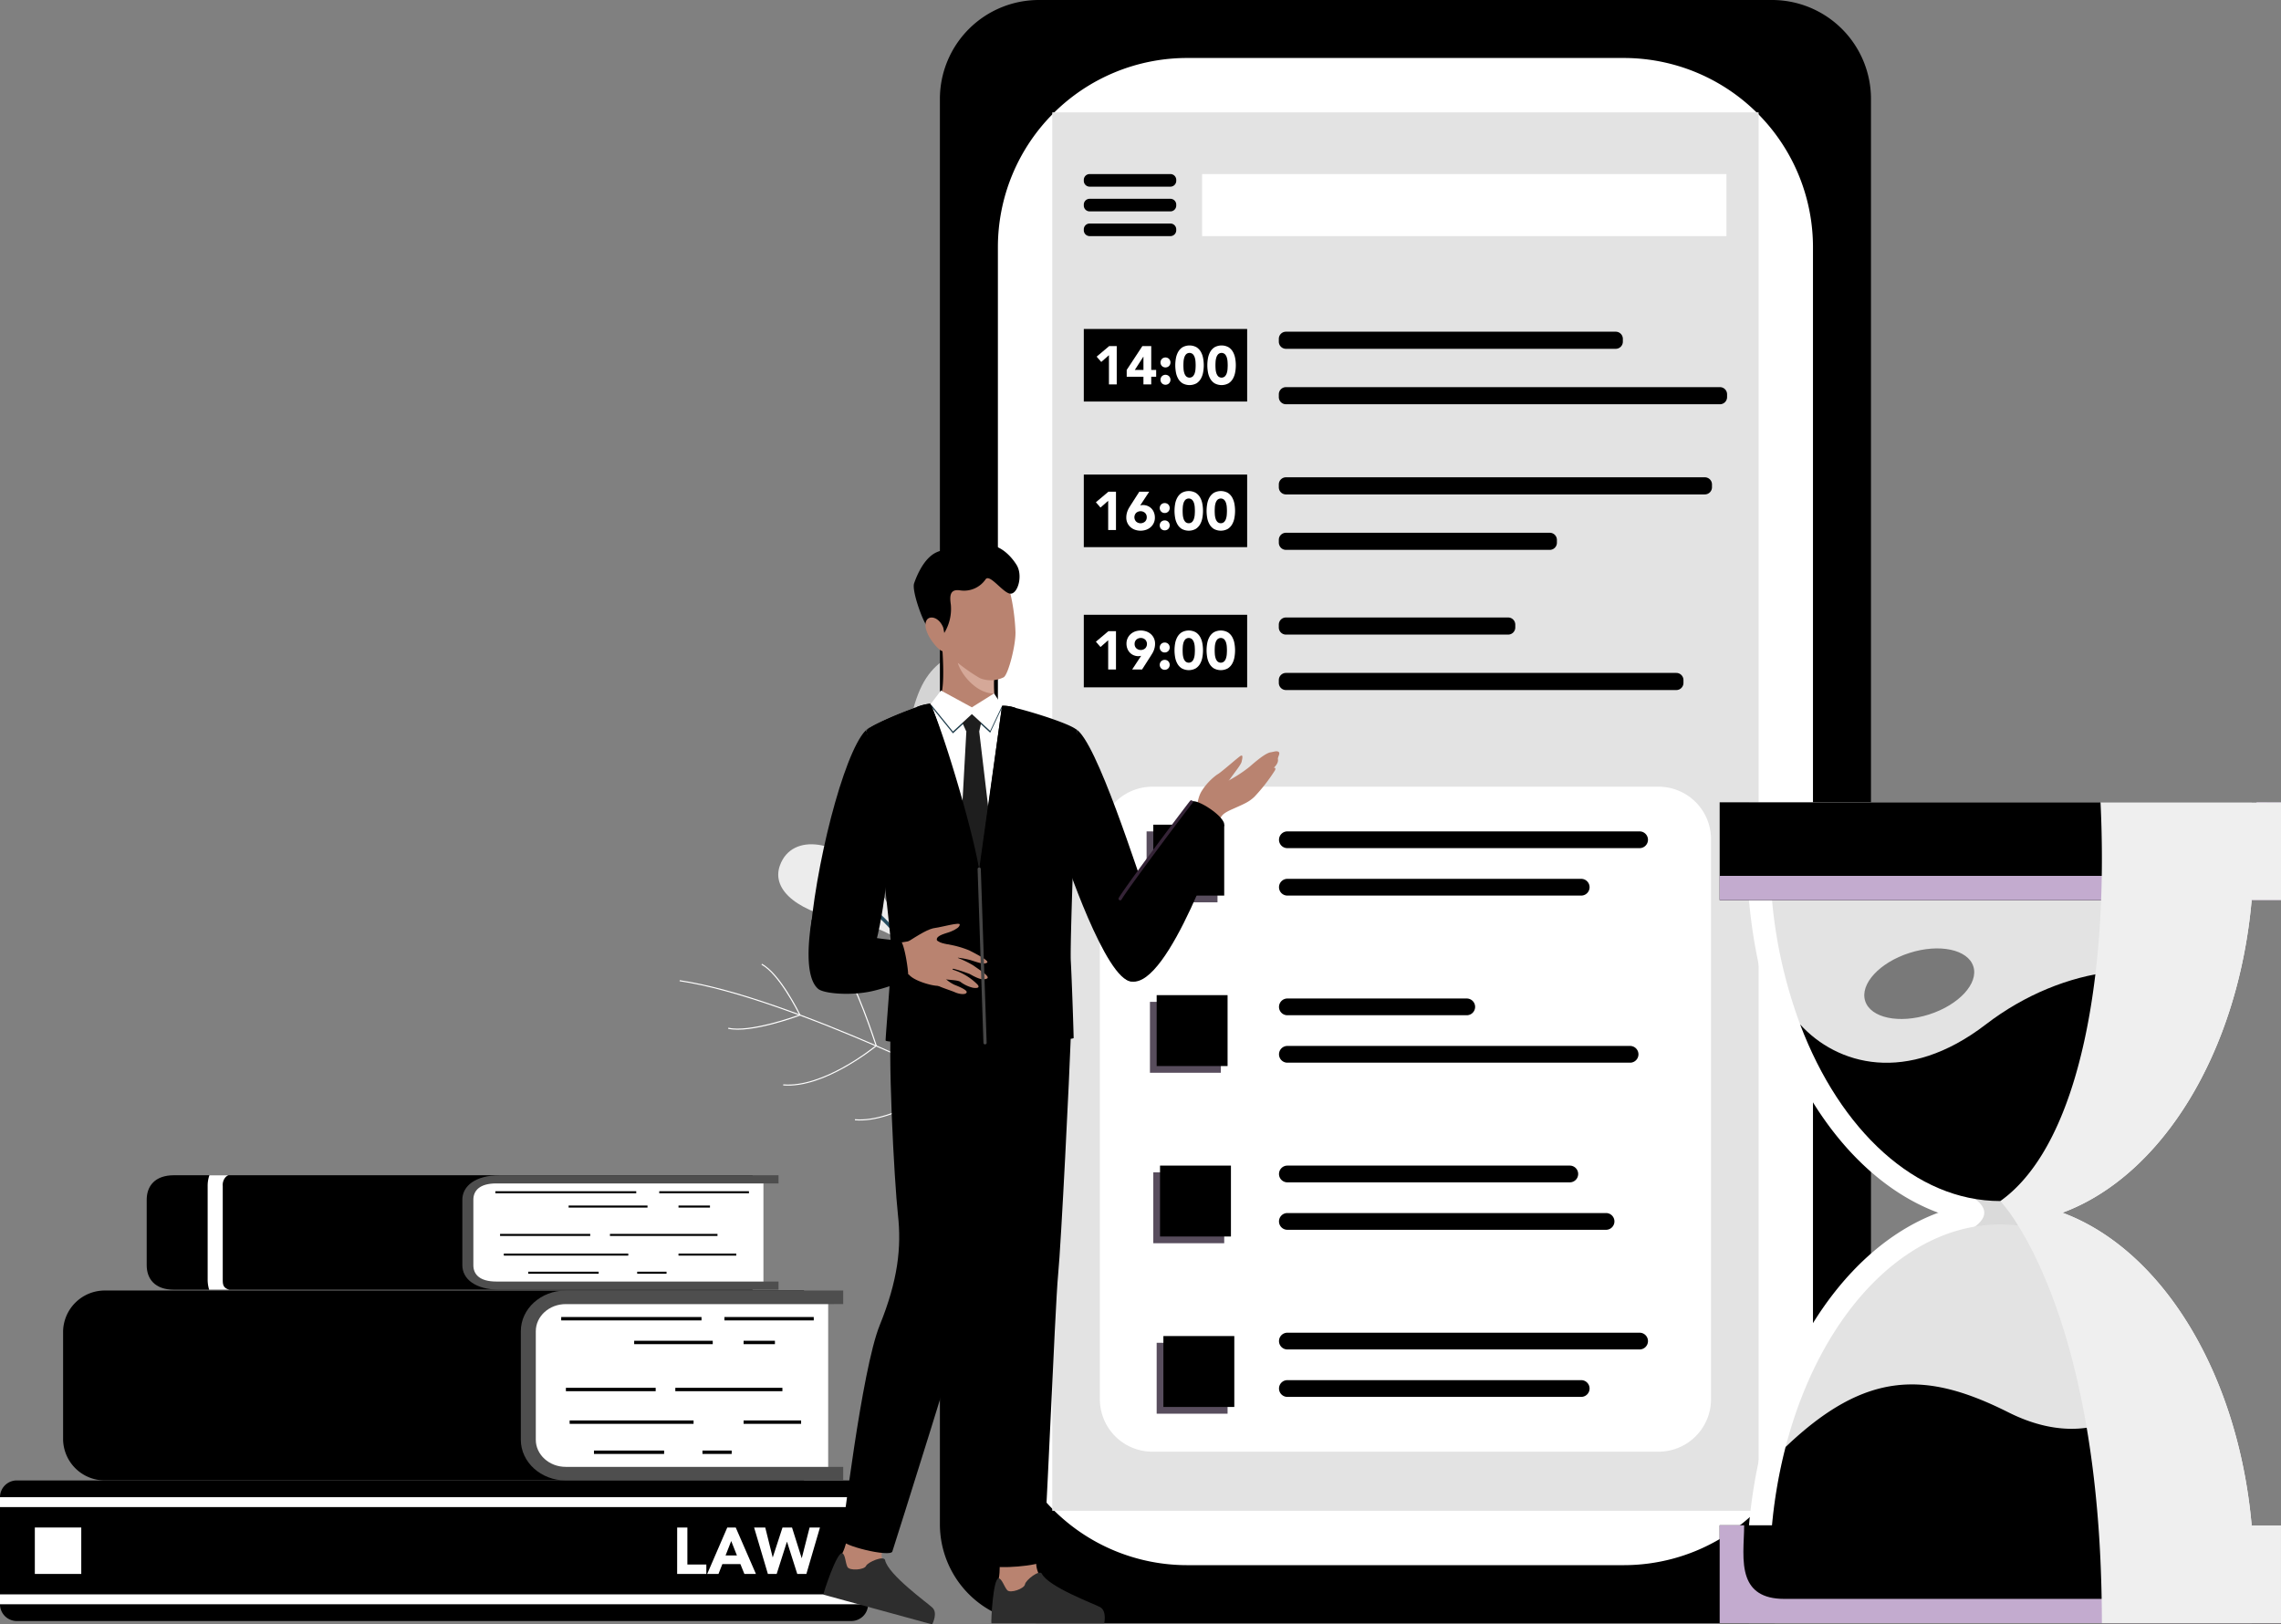 <svg xmlns="http://www.w3.org/2000/svg" xmlns:xlink="http://www.w3.org/1999/xlink" width="502.134" height="357.612" viewBox="0 0 502.134 357.612">
  <rect x="0" y="0" width="502.134" height="357.612" fill="#808080" stroke="none"/>
  <defs>
    <clipPath id="clip-path">
      <rect id="Rectangle_36094" data-name="Rectangle 36094" width="123.571" height="21.545" fill="none"/>
    </clipPath>
    <clipPath id="clip-path-3">
      <rect id="Rectangle_36097" data-name="Rectangle 36097" width="61.788" height="180.711" fill="#efefef"/>
    </clipPath>
    <clipPath id="clip-path-4">
      <rect id="Rectangle_36121" data-name="Rectangle 36121" width="8.215" height="6.745" fill="none"/>
    </clipPath>
  </defs>
  <g id="Group_92369" data-name="Group 92369" transform="translate(-168.933 -1109.104)">
    <path id="Path_1995" data-name="Path 1995" d="M987.588,931.428s-.627-19.117,4.93-27.515,15.775-6.946,14.518,2.9c-1.177,9.211-14.432,14.83-19.447,24.615" transform="translate(-619.693 354.471)" fill="#d4d4d4"/>
    <path id="Path_1997" data-name="Path 1997" d="M889.149,1116.1s-4.3-10.6-9.121-16.445c-6.388-7.745-16.917-9.684-19.632-2.324-2.072,5.616,4.361,10.54,15.427,12.375,9.873,1.637,13.325,6.395,13.325,6.395" transform="translate(-519.758 202.252)" fill="#ececec"/>
    <path id="Path_2003" data-name="Path 2003" d="M983.646,981.006l-.036.01a.4.4,0,0,1-.471-.3c-2.842-13.16,4.759-28.809,11.338-35.047a.4.4,0,1,1,.545.575c-6.444,6.11-13.889,21.429-11.108,34.3a.4.4,0,0,1-.267.462" transform="translate(-615.744 317.541)" fill="#264e62"/>
    <path id="Path_2004" data-name="Path 2004" d="M933.312,1158.467a.307.307,0,0,1-.047.011.4.4,0,0,1-.462-.316c-1.962-10.4-17.154-27.737-26.649-30.413a.4.4,0,0,1,.215-.763c9.7,2.733,25.211,20.422,27.212,31.029a.4.4,0,0,1-.269.451" transform="translate(-555.682 175.41)" fill="#264e62"/>
    <path id="Path_2006" data-name="Path 2006" d="M829.371,1257.6l-.108.21c-.446-.23-44.9-23.039-69.555-26.667l.034-.234c24.692,3.634,69.182,26.46,69.629,26.69" transform="translate(-441.174 93.977)" fill="#fff"/>
    <path id="Path_2007" data-name="Path 2007" d="M825,1225.578l-.122.045c-.441.166-10.854,4.035-15.853,2.918l.052-.231c4.644,1.038,14.388-2.424,15.6-2.864-.532-1.065-4.61-9.038-8.308-11.011l.111-.208c4.013,2.142,8.287,10.864,8.467,11.234Z" transform="translate(-479.809 107.049)" fill="#fff"/>
    <path id="Path_2008" data-name="Path 2008" d="M885.649,1235.8l-.061.051c-.113.095-11.454,9.424-20.561,8.647l.02-.235c8.665.739,19.414-7.8,20.328-8.543-.368-1.133-4.695-14.319-7.333-16.87l.164-.17c2.786,2.693,7.231,16.459,7.419,17.044Z" transform="translate(-523.688 103.559)" fill="#fff"/>
    <path id="Path_2009" data-name="Path 2009" d="M959.414,1264.876l-.057.045c-.122.095-12.323,9.487-21.428,8.711l.02-.236c8.693.741,20.284-7.917,21.205-8.618-.225-1.125-3.071-14.961-7.233-18.527l.154-.18c4.38,3.754,7.206,18.124,7.325,18.734Z" transform="translate(-580.803 82.1)" fill="#fff"/>
    <path id="Path_2010" data-name="Path 2010" d="M1207.538,591.7H1046.144a21.786,21.786,0,0,1-21.786-21.786V256.15a21.786,21.786,0,0,1,21.786-21.786h161.394a21.786,21.786,0,0,1,21.786,21.786V569.914a21.786,21.786,0,0,1-21.786,21.786" transform="translate(-648.518 874.74)"/>
    <path id="Rectangle_36079" data-name="Rectangle 36079" d="M41.646,0h96.139A41.645,41.645,0,0,1,179.43,41.645V290.156A41.644,41.644,0,0,1,137.786,331.8H41.646A41.646,41.646,0,0,1,0,290.154V41.646A41.646,41.646,0,0,1,41.646,0Z" transform="translate(388.607 1121.869)" fill="#fff"/>
    <rect id="Rectangle_36080" data-name="Rectangle 36080" width="155.492" height="307.863" transform="translate(400.576 1133.838)" fill="#e3e3e3"/>
    <path id="Path_2011" data-name="Path 2011" d="M1189.719,414.109h-17.785a1.282,1.282,0,0,1-1.282-1.282v-.206a1.282,1.282,0,0,1,1.282-1.283h17.785a1.283,1.283,0,0,1,1.283,1.283v.206a1.283,1.283,0,0,1-1.283,1.282" transform="translate(-763.133 736.086)"/>
    <path id="Path_2012" data-name="Path 2012" d="M1189.719,439.248h-17.785a1.282,1.282,0,0,1-1.282-1.283v-.206a1.282,1.282,0,0,1,1.282-1.282h17.785A1.283,1.283,0,0,1,1191,437.76v.206a1.283,1.283,0,0,1-1.283,1.283" transform="translate(-763.133 716.391)"/>
    <path id="Path_2013" data-name="Path 2013" d="M1189.719,464.386h-17.785a1.282,1.282,0,0,1-1.282-1.283V462.9a1.282,1.282,0,0,1,1.282-1.282h17.785A1.283,1.283,0,0,1,1191,462.9v.206a1.283,1.283,0,0,1-1.283,1.283" transform="translate(-763.133 696.695)"/>
    <rect id="Rectangle_36081" data-name="Rectangle 36081" width="35.961" height="15.975" transform="translate(407.518 1181.527)"/>
    <rect id="Rectangle_36082" data-name="Rectangle 36082" width="35.96" height="15.975" transform="translate(407.518 1213.582)"/>
    <rect id="Rectangle_36083" data-name="Rectangle 36083" width="35.96" height="15.975" transform="translate(407.518 1244.445)"/>
    <rect id="Rectangle_36084" data-name="Rectangle 36084" width="115.425" height="13.658" transform="translate(433.563 1147.424)" fill="#fff"/>
    <path id="Path_2014" data-name="Path 2014" d="M1186.428,588.246l-1.693,1.49-1.014-1.168,2.754-2.324h1.669v8.439h-1.716Z" transform="translate(-773.375 599.053)" fill="#fff"/>
    <path id="Path_2015" data-name="Path 2015" d="M1217.96,592.99h-3.684v-1.5l3.445-5.244h1.955v5.244h1.085v1.5h-1.085v1.693h-1.716Zm0-4.41h-.025l-1.871,2.908h1.9Z" transform="translate(-797.313 599.053)" fill="#fff"/>
    <path id="Path_2016" data-name="Path 2016" d="M1248.624,598.9a1.106,1.106,0,0,1,.084-.429,1.062,1.062,0,0,1,.584-.585,1.145,1.145,0,0,1,.859,0,1.069,1.069,0,0,1,.352.233,1.046,1.046,0,0,1,.232.352,1.139,1.139,0,0,1,0,.857,1.046,1.046,0,0,1-.232.352,1.067,1.067,0,0,1-.352.233,1.158,1.158,0,0,1-.859,0,1.061,1.061,0,0,1-.584-.585,1.106,1.106,0,0,1-.084-.429m0,3.815a1.107,1.107,0,0,1,.084-.43,1.055,1.055,0,0,1,.584-.584,1.144,1.144,0,0,1,.859,0,1.082,1.082,0,0,1,.352.232,1.055,1.055,0,0,1,.232.352,1.142,1.142,0,0,1,0,.859,1.046,1.046,0,0,1-.583.584,1.145,1.145,0,0,1-.859,0,1.052,1.052,0,0,1-.351-.232,1.069,1.069,0,0,1-.233-.352,1.106,1.106,0,0,1-.084-.429" transform="translate(-824.223 589.998)" fill="#fff"/>
    <path id="Path_2017" data-name="Path 2017" d="M1263.657,589.942a8.774,8.774,0,0,1,.136-1.526,4.492,4.492,0,0,1,.489-1.406,2.9,2.9,0,0,1,.96-1.031,3.2,3.2,0,0,1,3.1,0,2.907,2.907,0,0,1,.96,1.031,4.46,4.46,0,0,1,.488,1.406,8.532,8.532,0,0,1,0,3.052,4.458,4.458,0,0,1-.488,1.406,2.916,2.916,0,0,1-.96,1.031,3.208,3.208,0,0,1-3.1,0,2.9,2.9,0,0,1-.96-1.031,4.49,4.49,0,0,1-.489-1.406,8.781,8.781,0,0,1-.136-1.526m1.788,0q0,.333.03.8a3.874,3.874,0,0,0,.161.894,1.882,1.882,0,0,0,.4.728,1.1,1.1,0,0,0,1.507,0,1.857,1.857,0,0,0,.406-.728,3.866,3.866,0,0,0,.16-.894c.02-.31.031-.576.031-.8s-.011-.489-.031-.8a3.867,3.867,0,0,0-.16-.894,1.862,1.862,0,0,0-.406-.727,1.1,1.1,0,0,0-1.507,0,1.887,1.887,0,0,0-.4.727,3.875,3.875,0,0,0-.161.894q-.029.465-.03.8" transform="translate(-836 599.576)" fill="#fff"/>
    <path id="Path_2018" data-name="Path 2018" d="M1296.243,589.942a8.762,8.762,0,0,1,.136-1.526,4.5,4.5,0,0,1,.489-1.406,2.9,2.9,0,0,1,.96-1.031,3.2,3.2,0,0,1,3.1,0,2.906,2.906,0,0,1,.96,1.031,4.457,4.457,0,0,1,.488,1.406,8.524,8.524,0,0,1,0,3.052,4.455,4.455,0,0,1-.488,1.406,2.915,2.915,0,0,1-.96,1.031,3.208,3.208,0,0,1-3.1,0,2.907,2.907,0,0,1-.96-1.031,4.5,4.5,0,0,1-.489-1.406,8.769,8.769,0,0,1-.136-1.526m1.787,0q0,.333.03.8a3.854,3.854,0,0,0,.162.894,1.882,1.882,0,0,0,.4.728,1.1,1.1,0,0,0,1.507,0,1.856,1.856,0,0,0,.406-.728,3.86,3.86,0,0,0,.16-.894c.02-.31.031-.576.031-.8s-.011-.489-.031-.8a3.861,3.861,0,0,0-.16-.894,1.86,1.86,0,0,0-.406-.727,1.1,1.1,0,0,0-1.507,0,1.886,1.886,0,0,0-.4.727,3.856,3.856,0,0,0-.162.894q-.029.465-.03.8" transform="translate(-861.531 599.576)" fill="#fff"/>
    <path id="Path_2019" data-name="Path 2019" d="M1185.656,736.284l-1.693,1.49-1.014-1.168,2.754-2.324h1.669v8.439h-1.716Z" transform="translate(-772.77 483.07)" fill="#fff"/>
    <path id="Path_2020" data-name="Path 2020" d="M1216.9,737.3c.1-.024.19-.044.286-.06a1.883,1.883,0,0,1,.3-.023,2.676,2.676,0,0,1,1.085.214,2.515,2.515,0,0,1,.834.584,2.626,2.626,0,0,1,.536.876,3.051,3.051,0,0,1,.19,1.078,2.754,2.754,0,0,1-.911,2.1,3.007,3.007,0,0,1-1,.589,3.769,3.769,0,0,1-2.474,0,3,3,0,0,1-.995-.589,2.76,2.76,0,0,1-.912-2.1,3.857,3.857,0,0,1,.084-.828,4.4,4.4,0,0,1,.543-1.347c.122-.2.252-.411.387-.627l1.847-2.884h2.182Zm1.442,2.6a1.285,1.285,0,0,0-.376-.948,1.478,1.478,0,0,0-1.967,0,1.385,1.385,0,0,0,0,1.9,1.475,1.475,0,0,0,1.967,0,1.283,1.283,0,0,0,.376-.948" transform="translate(-796.965 483.07)" fill="#fff"/>
    <path id="Path_2021" data-name="Path 2021" d="M1247.852,746.935a1.105,1.105,0,0,1,.084-.429,1.062,1.062,0,0,1,.584-.585,1.144,1.144,0,0,1,.859,0,1.052,1.052,0,0,1,.584.585,1.141,1.141,0,0,1,0,.857,1.057,1.057,0,0,1-.232.352,1.069,1.069,0,0,1-.352.233,1.159,1.159,0,0,1-.859,0,1.062,1.062,0,0,1-.584-.585,1.107,1.107,0,0,1-.084-.429m0,3.815a1.107,1.107,0,0,1,.084-.43,1.055,1.055,0,0,1,.584-.584,1.144,1.144,0,0,1,.859,0,1.08,1.08,0,0,1,.352.232,1.067,1.067,0,0,1,.232.352,1.144,1.144,0,0,1,0,.859,1.046,1.046,0,0,1-.584.584,1.145,1.145,0,0,1-.859,0,1.052,1.052,0,0,1-.351-.232,1.066,1.066,0,0,1-.233-.352,1.106,1.106,0,0,1-.084-.429" transform="translate(-823.619 474.014)" fill="#fff"/>
    <path id="Path_2022" data-name="Path 2022" d="M1262.886,737.98a8.775,8.775,0,0,1,.136-1.526,4.5,4.5,0,0,1,.489-1.406,2.9,2.9,0,0,1,.96-1.032,3.2,3.2,0,0,1,3.1,0,2.905,2.905,0,0,1,.96,1.032,4.457,4.457,0,0,1,.488,1.406,8.532,8.532,0,0,1,0,3.052,4.457,4.457,0,0,1-.488,1.406,2.915,2.915,0,0,1-.96,1.031,3.209,3.209,0,0,1-3.1,0,2.9,2.9,0,0,1-.96-1.031,4.5,4.5,0,0,1-.489-1.406,8.787,8.787,0,0,1-.136-1.526m1.788,0q0,.333.03.8a3.878,3.878,0,0,0,.161.894,1.886,1.886,0,0,0,.4.728,1.1,1.1,0,0,0,1.508,0,1.856,1.856,0,0,0,.406-.728,3.871,3.871,0,0,0,.16-.894c.02-.31.031-.576.031-.8s-.011-.489-.031-.8a3.869,3.869,0,0,0-.16-.894,1.86,1.86,0,0,0-.406-.727,1.1,1.1,0,0,0-1.508,0,1.889,1.889,0,0,0-.4.727,3.877,3.877,0,0,0-.161.894q-.03.465-.03.8" transform="translate(-835.398 483.592)" fill="#fff"/>
    <path id="Path_2023" data-name="Path 2023" d="M1295.472,737.98a8.763,8.763,0,0,1,.136-1.526,4.5,4.5,0,0,1,.489-1.406,2.9,2.9,0,0,1,.96-1.032,3.2,3.2,0,0,1,3.1,0,2.907,2.907,0,0,1,.96,1.032,4.46,4.46,0,0,1,.488,1.406,8.547,8.547,0,0,1,0,3.052,4.461,4.461,0,0,1-.488,1.406,2.916,2.916,0,0,1-.96,1.031,3.209,3.209,0,0,1-3.1,0,2.905,2.905,0,0,1-.96-1.031,4.5,4.5,0,0,1-.489-1.406,8.775,8.775,0,0,1-.136-1.526m1.787,0q0,.333.03.8a3.878,3.878,0,0,0,.161.894,1.885,1.885,0,0,0,.4.728,1.1,1.1,0,0,0,1.507,0,1.855,1.855,0,0,0,.406-.728,3.864,3.864,0,0,0,.16-.894c.02-.31.031-.576.031-.8s-.011-.489-.031-.8a3.863,3.863,0,0,0-.16-.894,1.858,1.858,0,0,0-.406-.727,1.1,1.1,0,0,0-1.507,0,1.888,1.888,0,0,0-.4.727,3.877,3.877,0,0,0-.161.894q-.029.465-.03.8" transform="translate(-860.926 483.592)" fill="#fff"/>
    <path id="Path_2024" data-name="Path 2024" d="M1185.655,878.063l-1.693,1.49-1.014-1.168,2.754-2.324h1.669V884.5h-1.716Z" transform="translate(-772.768 371.99)" fill="#fff"/>
    <path id="Path_2025" data-name="Path 2025" d="M1217.286,880.964c-.1.024-.191.044-.286.059a1.746,1.746,0,0,1-.3.024,2.676,2.676,0,0,1-1.085-.214,2.537,2.537,0,0,1-.834-.585,2.6,2.6,0,0,1-.536-.876,3.025,3.025,0,0,1-.19-1.078,2.808,2.808,0,0,1,.244-1.186,2.77,2.77,0,0,1,.667-.911,3.025,3.025,0,0,1,.995-.591,3.766,3.766,0,0,1,2.474,0,3.013,3.013,0,0,1,1,.591,2.77,2.77,0,0,1,.667.911,2.81,2.81,0,0,1,.244,1.186,3.866,3.866,0,0,1-.083.829,4.365,4.365,0,0,1-.221.709,4.555,4.555,0,0,1-.322.638q-.185.3-.387.625l-1.848,2.885h-2.181Zm-1.442-2.6a1.285,1.285,0,0,0,.376.948,1.474,1.474,0,0,0,1.967,0,1.386,1.386,0,0,0,0-1.9,1.478,1.478,0,0,0-1.967,0,1.286,1.286,0,0,0-.376.948" transform="translate(-797.141 372.512)" fill="#fff"/>
    <path id="Path_2026" data-name="Path 2026" d="M1247.851,888.715a1.105,1.105,0,0,1,.084-.429,1.063,1.063,0,0,1,.583-.585,1.145,1.145,0,0,1,.859,0,1.067,1.067,0,0,1,.352.233,1.056,1.056,0,0,1,.232.352,1.144,1.144,0,0,1,0,.857,1.054,1.054,0,0,1-.584.585,1.159,1.159,0,0,1-.859,0,1.063,1.063,0,0,1-.583-.585,1.106,1.106,0,0,1-.084-.429m0,3.815a1.106,1.106,0,0,1,.084-.43,1.057,1.057,0,0,1,.583-.584,1.146,1.146,0,0,1,.859,0,1.047,1.047,0,0,1,.584.584,1.147,1.147,0,0,1,0,.859,1.048,1.048,0,0,1-.584.584,1.146,1.146,0,0,1-.859,0,1.049,1.049,0,0,1-.35-.232,1.061,1.061,0,0,1-.233-.352,1.106,1.106,0,0,1-.084-.429" transform="translate(-823.617 362.936)" fill="#fff"/>
    <path id="Path_2027" data-name="Path 2027" d="M1262.884,879.76a8.772,8.772,0,0,1,.136-1.526,4.492,4.492,0,0,1,.489-1.406,2.9,2.9,0,0,1,.96-1.031,3.2,3.2,0,0,1,3.1,0,2.908,2.908,0,0,1,.96,1.031,4.463,4.463,0,0,1,.488,1.406,8.532,8.532,0,0,1,0,3.052,4.464,4.464,0,0,1-.488,1.406,2.914,2.914,0,0,1-.96,1.031,3.207,3.207,0,0,1-3.1,0,2.9,2.9,0,0,1-.96-1.031,4.493,4.493,0,0,1-.489-1.406,8.785,8.785,0,0,1-.136-1.526m1.788,0q0,.333.03.8a3.875,3.875,0,0,0,.161.894,1.889,1.889,0,0,0,.4.728,1.1,1.1,0,0,0,1.507,0,1.854,1.854,0,0,0,.406-.728,3.88,3.88,0,0,0,.16-.894c.02-.31.031-.576.031-.8s-.011-.489-.031-.8a3.881,3.881,0,0,0-.16-.894,1.858,1.858,0,0,0-.406-.727,1.1,1.1,0,0,0-1.507,0,1.893,1.893,0,0,0-.4.727,3.876,3.876,0,0,0-.161.894q-.029.465-.03.8" transform="translate(-835.396 372.512)" fill="#fff"/>
    <path id="Path_2028" data-name="Path 2028" d="M1295.471,879.76a8.771,8.771,0,0,1,.136-1.526,4.5,4.5,0,0,1,.489-1.406,2.894,2.894,0,0,1,.96-1.031,3.2,3.2,0,0,1,3.1,0,2.909,2.909,0,0,1,.96,1.031,4.457,4.457,0,0,1,.488,1.406,8.539,8.539,0,0,1,0,3.052,4.457,4.457,0,0,1-.488,1.406,2.915,2.915,0,0,1-.96,1.031,3.206,3.206,0,0,1-3.1,0,2.9,2.9,0,0,1-.96-1.031,4.5,4.5,0,0,1-.489-1.406,8.784,8.784,0,0,1-.136-1.526m1.787,0q0,.333.03.8a3.843,3.843,0,0,0,.162.894,1.882,1.882,0,0,0,.4.728,1.1,1.1,0,0,0,1.507,0,1.853,1.853,0,0,0,.406-.728,3.854,3.854,0,0,0,.16-.894c.02-.31.031-.576.031-.8s-.011-.489-.031-.8a3.856,3.856,0,0,0-.16-.894,1.857,1.857,0,0,0-.406-.727,1.1,1.1,0,0,0-1.507,0,1.887,1.887,0,0,0-.4.727,3.844,3.844,0,0,0-.162.894q-.03.465-.03.8" transform="translate(-860.926 372.512)" fill="#fff"/>
    <path id="Path_2029" data-name="Path 2029" d="M1443.081,575.363h-72.589a1.573,1.573,0,0,1-1.573-1.573v-.622a1.573,1.573,0,0,1,1.573-1.573h72.589a1.573,1.573,0,0,1,1.573,1.573v.622a1.573,1.573,0,0,1-1.573,1.573" transform="translate(-918.469 610.531)"/>
    <path id="Path_2030" data-name="Path 2030" d="M1466.024,631.741h-95.532a1.574,1.574,0,0,1-1.573-1.573v-.622a1.574,1.574,0,0,1,1.573-1.573h95.532a1.573,1.573,0,0,1,1.573,1.573v.622a1.573,1.573,0,0,1-1.573,1.573" transform="translate(-918.469 566.359)"/>
    <path id="Path_2031" data-name="Path 2031" d="M1462.7,723.4h-92.21a1.574,1.574,0,0,1-1.573-1.573V721.2a1.574,1.574,0,0,1,1.573-1.573h92.21a1.573,1.573,0,0,1,1.573,1.573v.622a1.573,1.573,0,0,1-1.573,1.573" transform="translate(-918.469 494.551)"/>
    <path id="Path_2032" data-name="Path 2032" d="M1428.562,779.776h-58.07a1.574,1.574,0,0,1-1.573-1.573v-.622a1.574,1.574,0,0,1,1.573-1.573h58.07a1.573,1.573,0,0,1,1.573,1.573v.622a1.573,1.573,0,0,1-1.573,1.573" transform="translate(-918.469 450.381)"/>
    <path id="Path_2033" data-name="Path 2033" d="M1419.4,865.924h-48.913a1.574,1.574,0,0,1-1.573-1.573v-.622a1.574,1.574,0,0,1,1.573-1.573H1419.4a1.573,1.573,0,0,1,1.573,1.573v.622a1.573,1.573,0,0,1-1.573,1.573" transform="translate(-918.469 382.885)"/>
    <path id="Path_2034" data-name="Path 2034" d="M1456.423,922.3h-85.931a1.573,1.573,0,0,1-1.573-1.573v-.622a1.573,1.573,0,0,1,1.573-1.573h85.931a1.573,1.573,0,0,1,1.573,1.573v.622a1.573,1.573,0,0,1-1.573,1.573" transform="translate(-918.471 338.715)"/>
    <path id="Path_2035" data-name="Path 2035" d="M1309.957,1180.588H1198.535a11.559,11.559,0,0,1-11.559-11.559V1045.753a11.559,11.559,0,0,1,11.559-11.559h111.422a11.559,11.559,0,0,1,11.559,11.559v123.276a11.559,11.559,0,0,1-11.559,11.559" transform="translate(-775.922 248.1)" fill="#fff"/>
    <rect id="Rectangle_36085" data-name="Rectangle 36085" width="15.61" height="15.61" transform="translate(421.34 1292.135)" fill="#584d5d"/>
    <rect id="Rectangle_36086" data-name="Rectangle 36086" width="15.61" height="15.61" transform="translate(422.818 1290.656)"/>
    <rect id="Rectangle_36087" data-name="Rectangle 36087" width="15.61" height="15.61" transform="translate(422.08 1329.66)" fill="#584d5d"/>
    <rect id="Rectangle_36088" data-name="Rectangle 36088" width="15.61" height="15.61" transform="translate(423.559 1328.182)"/>
    <rect id="Rectangle_36089" data-name="Rectangle 36089" width="15.61" height="15.61" transform="translate(422.818 1367.186)" fill="#584d5d"/>
    <rect id="Rectangle_36090" data-name="Rectangle 36090" width="15.61" height="15.61" transform="translate(424.299 1365.707)"/>
    <rect id="Rectangle_36091" data-name="Rectangle 36091" width="15.61" height="15.61" transform="translate(423.559 1404.715)" fill="#584d5d"/>
    <rect id="Rectangle_36092" data-name="Rectangle 36092" width="15.61" height="15.61" transform="translate(425.039 1403.232)"/>
    <path id="Path_2036" data-name="Path 2036" d="M1448.3,1083.337h-77.539a1.843,1.843,0,0,1,0-3.685H1448.3a1.843,1.843,0,1,1,0,3.685" transform="translate(-918.471 212.482)"/>
    <path id="Path_2037" data-name="Path 2037" d="M1435.53,1131.576h-64.768a1.843,1.843,0,0,1,0-3.685h64.768a1.843,1.843,0,0,1,0,3.685" transform="translate(-918.471 174.689)"/>
    <path id="Path_2038" data-name="Path 2038" d="M1410.247,1253.224h-39.486a1.843,1.843,0,0,1,0-3.685h39.486a1.843,1.843,0,1,1,0,3.685" transform="translate(-918.471 79.383)"/>
    <path id="Path_2039" data-name="Path 2039" d="M1446.287,1301.463H1370.76a1.843,1.843,0,0,1,0-3.685h75.527a1.843,1.843,0,0,1,0,3.685" transform="translate(-918.469 41.588)"/>
    <path id="Path_2040" data-name="Path 2040" d="M1433.019,1423.11h-62.258a1.843,1.843,0,0,1,0-3.685h62.258a1.843,1.843,0,0,1,0,3.685" transform="translate(-918.471 -53.717)"/>
    <path id="Path_2041" data-name="Path 2041" d="M1441,1471.35h-70.241a1.843,1.843,0,0,1,0-3.685H1441a1.843,1.843,0,0,1,0,3.685" transform="translate(-918.471 -91.512)"/>
    <path id="Path_2042" data-name="Path 2042" d="M1448.3,1593h-77.539a1.843,1.843,0,0,1,0-3.685H1448.3a1.843,1.843,0,1,1,0,3.685" transform="translate(-918.471 -186.818)"/>
    <path id="Path_2043" data-name="Path 2043" d="M1435.53,1641.237h-64.768a1.843,1.843,0,0,1,0-3.685h64.768a1.843,1.843,0,0,1,0,3.685" transform="translate(-918.471 -224.613)"/>
    <path id="Path_2061" data-name="Path 2061" d="M2561.151,1060.83q0,5.477-.48,10.773c-2.99,33.535-19.752,60.7-41.667,68.807a39.171,39.171,0,0,1-10.061,2.308c-1.192.116-2.389.171-3.6.171a39.079,39.079,0,0,1-13.657-2.48c-21.914-8.106-38.682-35.272-41.671-68.807q-.478-5.288-.479-10.773t.479-10.773h110.656q.477,5.288.48,10.773" transform="translate(-1896.066 235.672)" fill="#fff"/>
    <path id="Path_2062" data-name="Path 2062" d="M2574.376,1079.1c0,3.47-.157,6.939-.46,10.318a107.9,107.9,0,0,1-3.954,21.01c-7.995,27.1-25.979,45.681-46.343,45.681-18.606,0-35.232-15.52-44.06-38.874l-.005,0a105.276,105.276,0,0,1-6.232-27.808c-.3-3.379-.46-6.853-.46-10.323q0-2.871.142-5.722h101.231q.144,2.849.142,5.722" transform="translate(-1914.338 217.396)" fill="#e3e3e3"/>
    <rect id="Rectangle_36093" data-name="Rectangle 36093" width="123.57" height="21.545" transform="translate(547.496 1285.729)"/>
    <g id="Group_91318" data-name="Group 91318" transform="translate(547.496 1285.729)" style="mix-blend-mode: multiply;isolation: isolate">
      <g id="Group_91317" data-name="Group 91317">
        <g id="Group_91316" data-name="Group 91316" clip-path="url(#clip-path)">
          <path id="Path_2063" data-name="Path 2063" d="M2545.514,1050.058V1071.6h-123.57v-5.344h109.343c10.985,0,8.838-9.722,8.838-16.2Z" transform="translate(-2421.943 -1050.058)" fill="#c3abcf"/>
        </g>
      </g>
    </g>
    <path id="Path_2064" data-name="Path 2064" d="M2561.151,1537.959c0,1.823-.041,3.636-.122,5.429s-.2,3.581-.358,5.343H2450.016q-.447-4.954-.475-10.076c0-.232,0-.465,0-.7q0-5.477.479-10.773c2.99-33.535,19.757-60.7,41.671-68.813a39.194,39.194,0,0,1,13.657-2.474h.09a39.192,39.192,0,0,1,13.571,2.474c21.914,8.111,38.677,35.278,41.667,68.813q.477,5.288.48,10.773" transform="translate(-1896.066 -82.293)" fill="#fff"/>
    <path id="Path_2065" data-name="Path 2065" d="M2690.46,1457.2h-14.725q6.6-3.87,0-7.741h14.725q-7.264,3.871,0,7.741" transform="translate(-2073.285 -77.25)" fill="#dadada"/>
    <path id="Path_2066" data-name="Path 2066" d="M2574.376,1556.233q0,2.871-.142,5.722H2473q-.144-2.849-.142-5.722c0-3.47.157-6.945.46-10.323a109.216,109.216,0,0,1,3.03-17.687,97.981,97.981,0,0,1,3.2-10.121l.005,0c8.828-23.353,25.454-38.873,44.06-38.873,14.363,0,27.545,9.247,36.868,24.207a87.208,87.208,0,0,1,9.475,21.475,107.9,107.9,0,0,1,3.954,21.01c.3,3.378.46,6.848.46,10.318" transform="translate(-1914.338 -100.566)" fill="#e3e3e3"/>
    <path id="Path_2067" data-name="Path 2067" d="M2574.376,1643.818q0,2.871-.142,5.722H2473q-.144-2.848-.142-5.722c0-3.469.157-6.944.46-10.323a109.22,109.22,0,0,1,3.03-17.687c17.808-17.015,31.057-16.66,49.037-7.634,22.9,11.494,37.2-7.109,35.1-17.159a87.212,87.212,0,0,1,9.475,21.475,107.9,107.9,0,0,1,3.954,21.01c.3,3.378.46,6.848.46,10.318" transform="translate(-1914.338 -188.15)"/>
    <rect id="Rectangle_36095" data-name="Rectangle 36095" width="123.57" height="21.545" transform="translate(547.496 1444.893)"/>
    <g id="Group_91321" data-name="Group 91321" transform="translate(547.496 1444.893)" style="mix-blend-mode: multiply;isolation: isolate">
      <g id="Group_91320" data-name="Group 91320">
        <g id="Group_91319" data-name="Group 91319" clip-path="url(#clip-path)">
          <path id="Path_2068" data-name="Path 2068" d="M2545.514,1801.322v5.343h-123.57V1785.12h5.389c0,3.561-.646,8.1.591,11.47,1.015,2.757,3.3,4.732,8.248,4.732h109.342Z" transform="translate(-2421.943 -1785.12)" fill="#c3abcf"/>
        </g>
      </g>
    </g>
    <path id="Path_2069" data-name="Path 2069" d="M2594.192,1226.157c-8,27.1-25.979,45.681-46.343,45.681-18.606,0-35.232-15.52-44.06-38.873,8.1,8.894,23.444,13.374,40.863-.005s39.136-15.151,49.54-6.8" transform="translate(-1938.57 101.674)"/>
    <path id="Path_2070" data-name="Path 2070" d="M2569.168,1210.2c1.2,3.739,7.5,5.065,14.071,2.961s10.936-6.841,9.739-10.58-7.5-5.065-14.071-2.961-10.936,6.841-9.739,10.58" transform="translate(-1989.639 119.273)" fill="#797979"/>
    <g id="Group_91324" data-name="Group 91324" transform="translate(609.279 1285.729)" style="mix-blend-mode: multiply;isolation: isolate">
      <g id="Group_91323" data-name="Group 91323">
        <g id="Group_91322" data-name="Group 91322" clip-path="url(#clip-path-3)">
          <path id="Path_2071" data-name="Path 2071" d="M2720.931,1140.41c21.914,8.111,38.677,35.277,41.667,68.813h6.459v21.545h-39.429c0-1.813-.015-3.591-.05-5.344-.1-5.727-.348-11.126-.722-16.2-2.813-37.909-12.611-58.07-17.985-66.5a36.438,36.438,0,0,0-3.51-4.783c-.061-.066-.091-.1-.091-.1,14.257-10.126,21.05-36.707,22.187-66.237.273-7.076.222-14.318-.131-21.545h39.732V1071.6H2762.6c-2.99,33.535-19.752,60.7-41.667,68.807" transform="translate(-2707.27 -1050.057)" fill="#efefef"/>
        </g>
      </g>
    </g>
    <path id="Path_2086" data-name="Path 2086" d="M72.5,1770.456H256.215a3.692,3.692,0,0,0,3.691-3.691V1743.2a3.691,3.691,0,0,0-3.691-3.691H72.5a3.691,3.691,0,0,0-3.691,3.691v23.568a3.692,3.692,0,0,0,3.691,3.691" transform="translate(100.125 -304.49)"/>
    <rect id="Rectangle_36098" data-name="Rectangle 36098" width="191.098" height="2.177" transform="translate(168.934 1438.707)" fill="#fff"/>
    <rect id="Rectangle_36099" data-name="Rectangle 36099" width="191.098" height="2.177" transform="translate(168.934 1460.1)" fill="#fff"/>
    <rect id="Rectangle_36100" data-name="Rectangle 36100" width="10.222" height="10.222" transform="translate(176.6 1445.381)" fill="#fff"/>
    <path id="Path_2087" data-name="Path 2087" d="M757.252,1787.369H759.5v8.144h4.172v2.079h-6.425Z" transform="translate(-439.248 -341.988)" fill="#fff"/>
    <path id="Path_2088" data-name="Path 2088" d="M792.206,1787.369h1.862l4.447,10.222h-2.541l-.88-2.165h-3.971l-.852,2.165h-2.484Zm.866,2.974-1.242,3.177h2.5Z" transform="translate(-463.172 -341.988)" fill="#fff"/>
    <path id="Path_2089" data-name="Path 2089" d="M835.466,1787.369h2.455l1.631,6.555h.029l2.137-6.555h2.094l2.122,6.728h.03l1.718-6.728h2.281l-2.989,10.222h-2.007l-2.252-7.074h-.029l-2.252,7.074H838.5Z" transform="translate(-500.527 -341.988)" fill="#fff"/>
    <path id="Path_2090" data-name="Path 2090" d="M296.06,1546.443v41.8H142.341a9.178,9.178,0,0,1-9.388-8.958V1555.4a9.178,9.178,0,0,1,9.388-8.958Z" transform="translate(49.869 -153.232)"/>
    <path id="Path_2091" data-name="Path 2091" d="M665.99,1549.43v35.832h3.294v2.986H608.2c-5.452,0-9.883-4.009-9.883-8.958V1555.4c0-4.949,4.431-8.958,9.883-8.958h61.084v2.986Z" transform="translate(-314.73 -153.232)" fill="#4e4e4e"/>
    <path id="Path_2092" data-name="Path 2092" d="M620.12,1596.066c-3.633,0-6.588-2.679-6.588-5.972v-23.888c0-3.293,2.956-5.972,6.588-5.972H677.91v35.832Z" transform="translate(-326.65 -164.035)" fill="#fff"/>
    <rect id="Rectangle_36101" data-name="Rectangle 36101" width="30.884" height="0.746" transform="translate(292.477 1399.043)"/>
    <rect id="Rectangle_36102" data-name="Rectangle 36102" width="19.663" height="0.746" transform="translate(328.406 1399.043)"/>
    <rect id="Rectangle_36103" data-name="Rectangle 36103" width="17.295" height="0.747" transform="translate(308.539 1404.27)"/>
    <rect id="Rectangle_36104" data-name="Rectangle 36104" width="6.897" height="0.747" transform="translate(332.627 1404.27)"/>
    <rect id="Rectangle_36105" data-name="Rectangle 36105" width="19.766" height="0.747" transform="translate(293.508 1414.627)"/>
    <rect id="Rectangle_36106" data-name="Rectangle 36106" width="23.574" height="0.747" transform="translate(317.596 1414.627)"/>
    <rect id="Rectangle_36107" data-name="Rectangle 36107" width="12.662" height="0.747" transform="translate(332.627 1421.811)"/>
    <rect id="Rectangle_36108" data-name="Rectangle 36108" width="27.281" height="0.747" transform="translate(294.332 1421.811)"/>
    <rect id="Rectangle_36109" data-name="Rectangle 36109" width="15.442" height="0.746" transform="translate(299.686 1428.438)"/>
    <rect id="Rectangle_36110" data-name="Rectangle 36110" width="6.434" height="0.746" transform="translate(323.57 1428.438)"/>
    <path id="Path_2093" data-name="Path 2093" d="M351.335,1429.237v25.2H223.973c-4.246,0-6.017-2.414-6.017-5.4v-14.4c0-2.984,1.771-5.4,6.017-5.4Z" transform="translate(-16.729 -61.406)"/>
    <path id="Path_2094" data-name="Path 2094" d="M605.152,1431.045v21.6h3.308v1.8H547.118c-5.475,0-8.264-2.417-8.264-5.4v-14.4c0-2.983,2.789-5.4,8.264-5.4H608.46v1.8Z" transform="translate(-268.143 -61.41)" fill="#4e4e4e"/>
    <path id="Path_2095" data-name="Path 2095" d="M555.088,1459.157c-3.7,0-5.046-1.615-5.046-3.6v-14.4c0-1.985,1.348-3.6,5.046-3.6h58.825v21.6Z" transform="translate(-276.906 -67.926)" fill="#fff"/>
    <rect id="Rectangle_36111" data-name="Rectangle 36111" width="31.014" height="0.45" transform="translate(277.979 1371.35)"/>
    <rect id="Rectangle_36112" data-name="Rectangle 36112" width="19.746" height="0.45" transform="translate(314.059 1371.35)"/>
    <rect id="Rectangle_36113" data-name="Rectangle 36113" width="17.368" height="0.45" transform="translate(294.107 1374.5)"/>
    <rect id="Rectangle_36114" data-name="Rectangle 36114" width="6.926" height="0.45" transform="translate(318.297 1374.5)"/>
    <rect id="Rectangle_36115" data-name="Rectangle 36115" width="19.849" height="0.45" transform="translate(279.016 1380.744)"/>
    <rect id="Rectangle_36116" data-name="Rectangle 36116" width="23.674" height="0.45" transform="translate(303.205 1380.744)"/>
    <rect id="Rectangle_36117" data-name="Rectangle 36117" width="12.716" height="0.45" transform="translate(318.297 1385.074)"/>
    <rect id="Rectangle_36118" data-name="Rectangle 36118" width="27.396" height="0.45" transform="translate(279.842 1385.074)"/>
    <rect id="Rectangle_36119" data-name="Rectangle 36119" width="15.507" height="0.45" transform="translate(285.215 1389.066)"/>
    <rect id="Rectangle_36120" data-name="Rectangle 36120" width="6.461" height="0.45" transform="translate(309.201 1389.066)"/>
    <path id="Path_2096" data-name="Path 2096" d="M284.708,1454.436h-4.456a7.767,7.767,0,0,1-.327-2.353v-20.477a6.973,6.973,0,0,1,.388-2.369h4.174a2.1,2.1,0,0,0-.548.349,2.588,2.588,0,0,0-.692,2.021v20.477c0,1.1,0,1.965,1.461,2.353" transform="translate(-65.279 -61.406)" fill="#fff"/>
    <path id="Path_2097" data-name="Path 2097" d="M988.153,893.868s8.121,4.365,14.183,4.608,13.271-4.906,13.271-4.906-6.666-1.82-7.457-3.944a4.8,4.8,0,0,1-.232-1.184,39.821,39.821,0,0,1,.227-6.743c.1-1.023.188-1.709.188-1.709l-12.209-5.626c.481,3.629,1.117,13.094-.094,14.759s-7.877,4.746-7.877,4.746" transform="translate(-620.154 373.32)" fill="#b98370"/>
    <g id="Group_91327" data-name="Group 91327" transform="translate(379.777 1255.02)" style="mix-blend-mode: multiply;isolation: isolate">
      <g id="Group_91326" data-name="Group 91326">
        <g id="Group_91325" data-name="Group 91325" clip-path="url(#clip-path-4)">
          <path id="Path_2098" data-name="Path 2098" d="M1042.543,908.238c.7,2.583,4.215,6.843,7.988,6.743a39.821,39.821,0,0,1,.227-6.743Z" transform="translate(-1042.542 -908.239)" fill="#d5a898"/>
        </g>
      </g>
    </g>
    <path id="Path_2099" data-name="Path 2099" d="M1033.733,818.331c1.183,2.925,1.783,8.006,1.863,10.82s-1.546,9.235-2.576,9.948a6.411,6.411,0,0,1-5.152.238c-1.387-.714-7.451-4.637-8.165-7.214s-5.985-13.595,2.695-15.458,10.756.233,11.336,1.665" transform="translate(-643.119 419.1)" fill="#b98370"/>
    <path id="Path_2100" data-name="Path 2100" d="M1004.261,808.017a10.154,10.154,0,0,0,1.665-6.566c-.3-2.021-.178-3.508,2.081-3.151a5.747,5.747,0,0,0,5.529-2.378c.892-1.516,3.973,3.143,5.569,3.1s2.721-4.033,1.291-6.333-4.442-5.351-8.207-4.162-6.759.119-9.5,1.427-4.29,5.192-4.845,6.778,1.823,8.2,2.814,9.393,3.607,1.889,3.607,1.889" transform="translate(-627.678 440.777)"/>
    <path id="Path_2101" data-name="Path 2101" d="M1152.744,975.471c4.573,2.475,13.892,32.429,15.9,37.638s2.2,17.963-3.539,17.963-15.025-28.113-15.025-28.113Z" transform="translate(-747.014 294.105)"/>
    <path id="Path_2102" data-name="Path 2102" d="M1091.261,1795.09c-.242,2.692-.429,5.807.914,7.308.556.621-2.552,3.51-5.367,3.811-2.162.231-4.226-1.714-3.869-3.441.635-3.077-.353-8.81-.353-8.81.141-2.33,8.867-1,8.676,1.132" transform="translate(-694.137 -346.189)" fill="#b98370"/>
    <path id="Path_2103" data-name="Path 2103" d="M1101.509,1844.423h-24.843c-.131-.107.353-10.083,1.618-9.891.7.109,1.18,1.8,1.853,2.589s3.777-.326,3.915-1.265,3.212-3.338,3.716-2.345c1.477,2.915,11.582,6.667,12.811,7.34,1.454.8.976,3.236.931,3.572" transform="translate(-689.484 -377.955)" fill="#2d2d2d"/>
    <path id="Path_2104" data-name="Path 2104" d="M934.445,1774.743c-.944,2.533-1.946,5.488-1.047,7.29.372.746-3.388,2.712-6.183,2.259-2.146-.348-3.624-2.769-2.824-4.34,1.424-2.8,1.985-8.59,1.985-8.59.751-2.21,8.815,1.38,8.069,3.381" transform="translate(-570.025 -328.902)" fill="#b98370"/>
    <path id="Path_2105" data-name="Path 2105" d="M929.878,1829.141l-23.962-6.557c-.1-.137,3-9.632,4.171-9.113.65.292.663,2.048,1.1,2.987s3.729.682,4.109-.187,3.979-2.371,4.2-1.281c.656,3.2,9.412,9.487,10.419,10.46,1.192,1.152.087,3.379-.044,3.691" transform="translate(-555.721 -362.424)" fill="#2d2d2d"/>
    <path id="Path_2106" data-name="Path 2106" d="M905.817,974.134c-4.573,2.475-11.19,26.708-12.89,44.338-.536,5.555,5.565,15.392,10.113,11.886,4.853-3.74,6.544-22.615,6.544-22.615Z" transform="translate(-545.521 295.152)"/>
    <path id="Path_2107" data-name="Path 2107" d="M1072.882,1281.959c-.212,6.675-2.106,45.275-2.774,51.953s-2.82,61.008-3.354,62.944c-.32,1.159-10.682,1.868-10.95,1.067s-6.264-53.995-4.673-63.477c1.259-7.507-1.591-54.089-1.591-54.089s23.474-2.531,23.342,1.6" transform="translate(-668.246 55.84)"/>
    <path id="Path_2108" data-name="Path 2108" d="M959.2,1261.844c-.89,7.712-5.037,52.465-6.169,57.779s-17.189,56.121-17.634,57.456-11.485-1.336-11.219-2.671,4.438-37.273,8.444-47.156,4.808-17.095,4.007-24.307-2.4-37.049-1.336-43.62,23.906,2.519,23.906,2.519" transform="translate(-570.025 73.586)"/>
    <path id="Path_2109" data-name="Path 2109" d="M1301.045,1004.977a31.243,31.243,0,0,0,5.155-3.289c1.078-.93,3.484-3.066,4.711-3.259.75-.119,1.257-.34,1.672-.152.633.287-.135,1.151-.05,1.655.157.921-.679,1.733-1.49,2.457-.854.762-3.241,5.167-7.772,6.361s-5.839,1.966-6.047.754.795-3.322,3.821-4.527" transform="translate(-862.279 276.295)" fill="#b98370"/>
    <path id="Path_2110" data-name="Path 2110" d="M1283.844,1015.4c.536-2.077.564-3.673,1.467-5.093a13.079,13.079,0,0,1,3.4-3.608c.715-.317,4.7-3.9,5.187-4.121s.392.412.168,1.349-3.019,4.059-3.341,5.129-2.114,2.131-1.964,2.516-4.919,3.827-4.919,3.827" transform="translate(-851.816 272.904)" fill="#b98370"/>
    <path id="Path_2111" data-name="Path 2111" d="M1288.78,1027.173c.967-1.292.217-1.841,3.126-3.134s3.721-1.621,4.946-2.741a38.29,38.29,0,0,0,4.558-5.856c.5-.973-.9-.849-2.376,1.01s-2.647,2.923-3.706,2.942-4.963,2.189-6.563,1.823c-1.316-.3-4.919,3.827-4.919,3.827Z" transform="translate(-851.816 263.258)" fill="#b98370"/>
    <path id="Path_2112" data-name="Path 2112" d="M1013.592,864.417c-.892-2.319-3.032-2.794-3.686-1.605s.059,3.275,1.843,5.41,2.616,1.486,2.616.773-.773-4.578-.773-4.578" transform="translate(-637.01 382.865)" fill="#b98370"/>
    <path id="Path_2113" data-name="Path 2113" d="M996.053,955.814c-.178-1.428-15.9-5.94-16.576-5.54-3.229,1.922-15.243.428-15.726-.378a.308.308,0,0,0-.233-.078c-1.878-.05-14.159,5.051-13.909,5.929.133.464,12.683,43.635,24.228,43.716,11.656.081,22.306-42.934,22.217-43.649" transform="translate(-589.951 314.205)" fill="#fff"/>
    <path id="Path_2114" data-name="Path 2114" d="M1017.208,938.264l6.806,3.7,4.888-3.064,1.76,2.716-2.617,5.535-4.03-3.7-4.169,3.837-4.909-6.045Z" transform="translate(-641.135 323.258)" fill="#1d3b4a"/>
    <path id="Path_2115" data-name="Path 2115" d="M1048.429,972.758l3.492,29.43-2.751,5.771-5.142-6.851,1.563-28.35,1.215-1.476Z" transform="translate(-663.93 297.389)" fill="#1e1e1e"/>
    <path id="Path_2116" data-name="Path 2116" d="M955.127,1004.409c0,3.334-1.289,18.471-1.289,19.538,0,.567,11.52.611,22.406.405h.005s-1.265-36.7-1.806-38.13c-.446-1.181-7.491-29.12-10.692-36.327l-.233-.078a11.386,11.386,0,0,0-2.734.689v.006c-4.207,1.411-11.364,4.562-11.175,5.235.267.933,5.518,45.322,5.518,48.662" transform="translate(-589.951 314.205)"/>
    <path id="Path_2117" data-name="Path 2117" d="M1001.073,959.6l-2.067,7.224L1012.1,986c-1.317-8.08-7.419-28.893-10.62-36.1l-.233-.078a11.4,11.4,0,0,0-2.734.689v.006l-.75,6.8Z" transform="translate(-627.684 314.205)"/>
    <path id="Path_2118" data-name="Path 2118" d="M1066.4,1025.833c9.747-.178,18.988-.556,18.988-.939,0-.8-.356-11.931-.623-16.915s1.617-49.262,1.439-50.685c-.134-1.056-8.885-3.906-13.62-5.073v-.006a8.2,8.2,0,0,0-2.957-.461l-4.956,36.361Z" transform="translate(-680.105 312.727)"/>
    <path id="Path_2119" data-name="Path 2119" d="M1075.276,968.219l-3.362-7.224,2.412-3.573-2.023-5.2v-.006a8.2,8.2,0,0,0-2.956-.461l-5.034,35.949Z" transform="translate(-679.82 312.727)"/>
    <path id="Path_2120" data-name="Path 2120" d="M1205.039,1088.629c8.2,1.2,19.632-32.587,20.3-34.323s-6.277-6.277-7.212-5.209-16.294,21.235-16.694,23.238-1.495,15.546,3.606,16.294" transform="translate(-786.953 236.549)"/>
    <path id="Path_2121" data-name="Path 2121" d="M988.207,1178c3.575-2.253,5.332-3.364,6.9-3.542,1.175-.134,5.354-1.314,5.3-.731s-.7.981-1.84,1.5c-.947.434-3.416.822-3.206,1.909.057.3,1.192.619.979.782-1.288.988-8.137.08-8.137.08" transform="translate(-620.195 138.908)" fill="#b98370"/>
    <path id="Path_2122" data-name="Path 2122" d="M962.966,1191.347c1.452-.265,3.427-.341,6.416-.882a16.38,16.38,0,0,1,6.35.2c1.144.137,4.783,1.164,4.787,1.99.01,2.024-3.164,7.6-4.617,7.627s-5.332-1.109-6.423-2.436c-.232-.282-5.222-.443-5.416-1a32.894,32.894,0,0,1-1.1-5.5" transform="translate(-600.42 125.85)" fill="#b98370"/>
    <path id="Path_2123" data-name="Path 2123" d="M1029.756,1194.245a21.7,21.7,0,0,1,4.99,1.365c2.746,1.379,4.385,2.407,3.954,2.7-.769.528-2.193-.12-3.8-.594a20.54,20.54,0,0,0-3.612-.578c-.737-.027-2.682-3.064-1.533-2.895" transform="translate(-652.469 122.709)" fill="#b98370"/>
    <path id="Path_2124" data-name="Path 2124" d="M1035.456,1207.093a21.614,21.614,0,0,1,3.965,1.852c1.635,1.169,3.949,2.583,2.945,2.929-.6.205-1.284.378-3.728-1.041a36.01,36.01,0,0,0-3.968-1.249c-.939-.371-.307-2.979.785-2.491" transform="translate(-656.24 112.688)" fill="#b98370"/>
    <path id="Path_2125" data-name="Path 2125" d="M1028.977,1219.078a13.043,13.043,0,0,1,6.084,3.308c.781.721.444,1.088-.817.894a7.5,7.5,0,0,1-2.733-1.281c-.616-.462-2.631-.4-3.515-.627-.7-.181-.123-2.654.981-2.294" transform="translate(-651.131 103.275)" fill="#b98370"/>
    <path id="Path_2126" data-name="Path 2126" d="M1021.871,1231.352c1.011.49,2.835,1.043,3.67,1.413,1.007.446,2.429.615,2.588.008.137-.524-1.883-1.33-2.7-1.653a8,8,0,0,1-1.861-1.233c-.015-.023-2.723.971-1.7,1.466" transform="translate(-646.391 94.781)" fill="#b98370"/>
    <path id="Path_2127" data-name="Path 2127" d="M1049.679,958.49c-.463,1.945-.741,3.282-.741,3.282H1046.1s-1.423-3.1-1.423-3.282a15.613,15.613,0,0,1,2.5-1.23Z" transform="translate(-664.439 308.373)" fill="#1e1e1e"/>
    <path id="Path_2128" data-name="Path 2128" d="M891.537,1169.292c-.645,3.882-1.678,12.651,1.424,15.26,1.28,1.077,7.473,1.589,12.281.4,4.118-1.015,7.234-2.37,7.5-2.9s-.831-8.127-1.785-8.127a66.343,66.343,0,0,1-11.328-1.8c-3.14-.979-8.093-2.836-8.093-2.836" transform="translate(-543.91 142.254)"/>
    <path id="Path_2129" data-name="Path 2129" d="M1017.208,936.423l6.806,3.7,4.888-3.064,1.76,2.716-2.617,5.534-4.03-3.7-4.169,3.837-4.909-6.045Z" transform="translate(-641.135 324.699)" fill="#fff"/>
    <path id="Path_2130" data-name="Path 2130" d="M1206.343,1070.065a.354.354,0,0,1-.311-.523c1.054-1.946,12.629-17.423,15.683-21.361a.354.354,0,1,1,.56.435c-2.958,3.814-14.6,19.389-15.62,21.265a.354.354,0,0,1-.312.185" transform="translate(-790.82 237.248)" fill="#352437"/>
    <path id="Path_2131" data-name="Path 2131" d="M1064.318,1155.259a.354.354,0,0,1-.354-.343l-1.287-38.242a.354.354,0,0,1,.342-.366.358.358,0,0,1,.365.342l1.287,38.242a.354.354,0,0,1-.342.365h-.012" transform="translate(-678.539 183.764)" fill="#464646"/>
  </g>
</svg>
